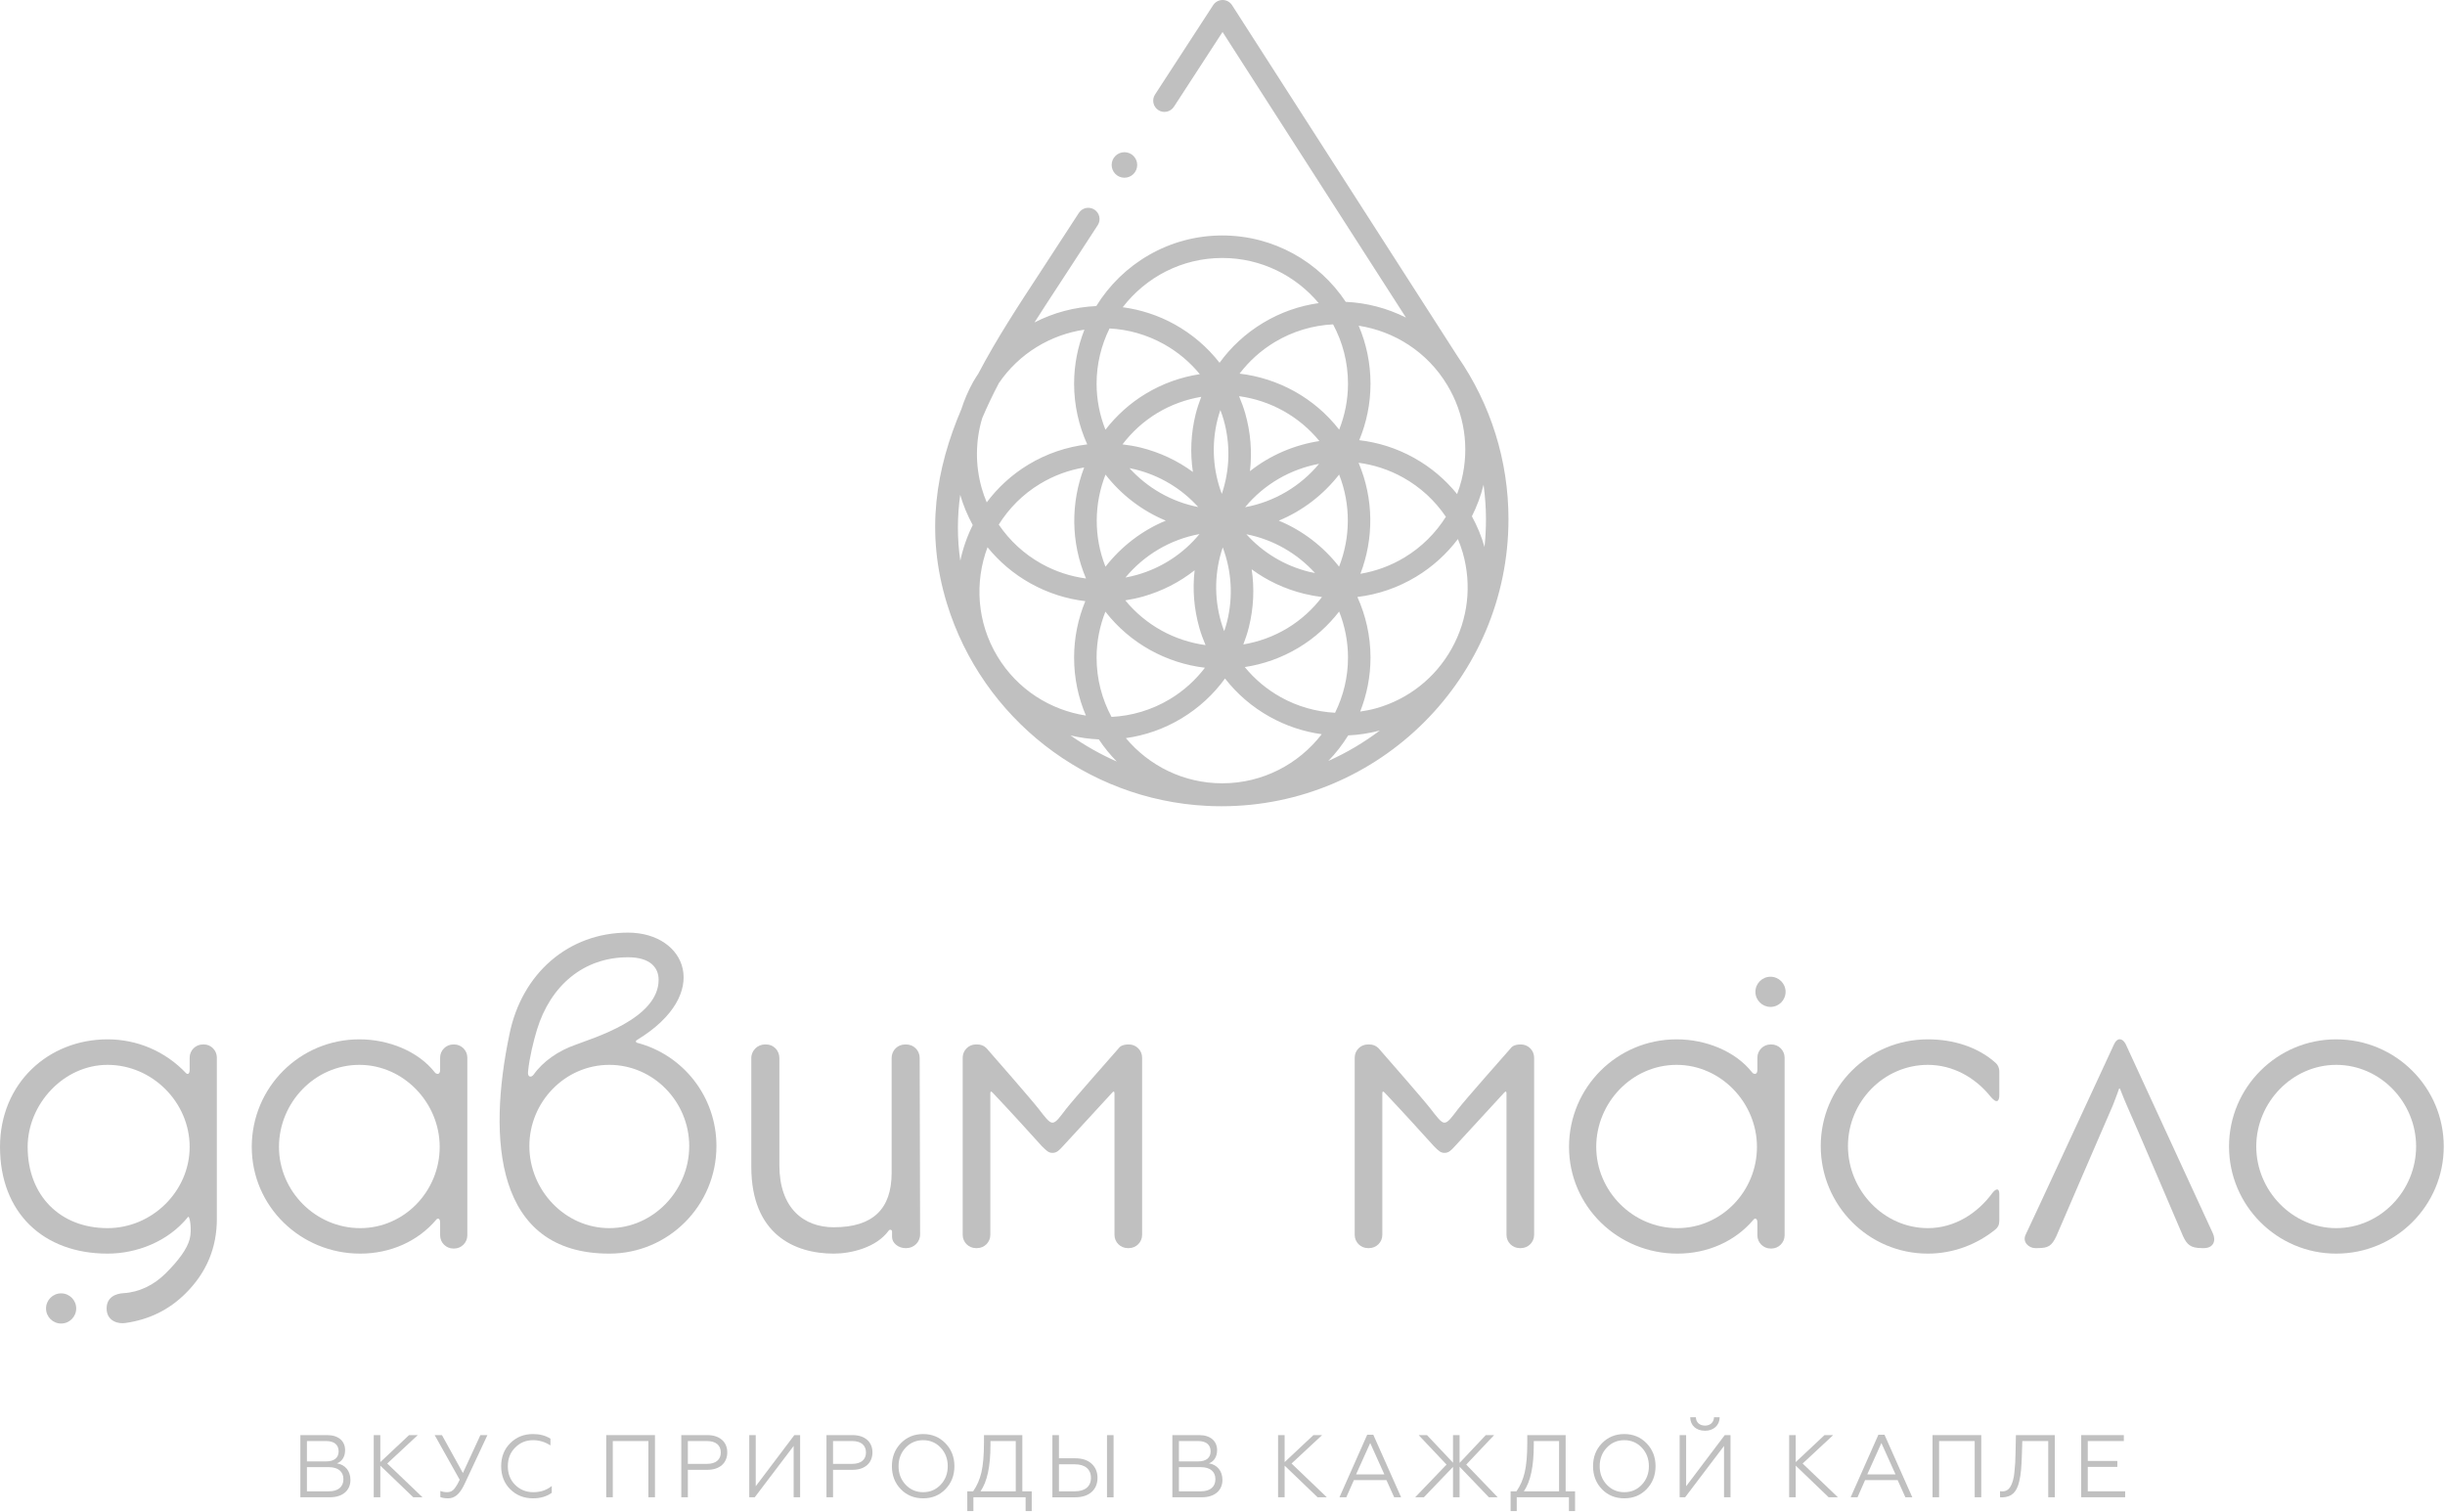 <?xml version="1.0" encoding="UTF-8"?> <svg xmlns="http://www.w3.org/2000/svg" width="776" height="480" viewBox="0 0 776 480" fill="none"><path d="M34.148 389.783C19.033 389.783 8.776 379.39 8.776 364.006C8.776 350.513 20.113 337.963 34.148 337.963C48.316 337.963 60.194 349.838 60.194 364.006C60.194 378.041 48.316 389.783 34.148 389.783ZM64.78 331.486L64.375 331.486C62.081 331.486 60.194 333.374 60.194 335.667L60.194 339.445C60.194 341.337 59.246 340.795 59.11 340.662C52.364 333.506 43.324 329.864 34.148 329.864C15.387 329.864 0.002 343.766 0.002 364.006C0.002 384.924 13.768 397.875 34.148 397.875C43.324 397.875 53.307 394.1 59.648 386.273C60.194 385.462 60.998 390.321 60.194 393.289C59.379 396.393 56.681 400.036 52.633 404.083C48.858 407.866 44.131 410.159 39.14 410.428C36.846 410.565 33.473 411.645 33.875 415.962C34.281 419.335 37.517 420.282 39.947 419.873C47.236 418.797 53.58 415.825 58.977 410.428C65.591 403.814 68.828 395.988 68.828 386.812L68.828 335.667C68.828 333.374 66.941 331.486 64.78 331.486Z" fill="#C0C0C0"></path><path d="M114.319 389.783C100.147 389.783 88.542 378.041 88.542 364.006C88.542 349.975 99.878 337.964 114.049 337.964C128.081 337.964 139.55 349.975 139.55 364.006C139.55 378.041 128.35 389.783 114.319 389.783ZM144.14 331.486L143.867 331.486C141.578 331.486 139.686 333.374 139.686 335.667L139.686 339.582C139.686 341.337 138.337 340.931 137.932 340.257C132.671 333.643 123.358 329.864 114.049 329.864C95.155 329.864 79.904 345.112 79.904 364.006C79.904 382.9 95.421 397.875 114.319 397.875C123.9 397.875 132.671 393.967 138.47 387.081C138.743 386.679 139.686 386.406 139.686 388.028L139.686 392.076C139.686 394.369 141.578 396.261 143.867 396.261L144.14 396.261C146.433 396.261 148.324 394.369 148.324 392.076L148.324 335.667C148.324 333.374 146.433 331.486 144.14 331.486Z" fill="#C0C0C0"></path><path d="M193.377 389.783C179.346 389.783 168.01 377.768 168.01 363.737C168.01 349.705 179.346 337.963 193.377 337.963C207.413 337.963 218.749 349.705 218.749 363.737C218.749 377.768 207.413 389.783 193.377 389.783ZM170.436 326.76C174.756 312.725 185.282 303.818 199.317 303.818C206.332 303.818 209.031 307.058 209.031 310.974C209.031 323.39 188.117 329.458 182.583 331.619C177.186 333.506 172.327 336.883 169.359 341.068C168.548 342.144 167.335 341.875 167.604 339.987C168.01 335.803 169.359 330.269 170.436 326.76ZM202.152 330.944C201.61 330.675 201.746 330.269 202.284 330C226.174 315.427 217.805 295.995 199.317 295.995C180.563 295.995 165.58 308.813 161.665 328.382C154.786 361.307 156.946 397.875 193.377 397.875C212.139 397.875 227.387 382.631 227.387 363.737C227.387 347.947 216.725 334.723 202.152 330.944Z" fill="#C0C0C0"></path><path d="M287.574 331.486L287.305 331.486C284.875 331.486 282.988 333.374 282.988 335.803L282.988 372.238C282.988 383.707 277.045 389.51 264.628 389.51C255.05 389.51 247.36 383.438 247.36 369.809L247.36 335.803C247.36 333.374 245.472 331.486 243.176 331.486L242.77 331.486C240.477 331.486 238.453 333.374 238.453 335.803L238.453 370.351C238.453 391.671 252.083 397.875 264.628 397.875C270.029 397.875 278.125 395.988 282.04 390.59C282.446 390.052 283.12 390.321 283.12 390.86L283.12 392.614C283.12 394.506 285.144 396.124 287.305 396.124L287.707 396.124C290.003 396.124 292.027 394.233 292.027 391.807L291.891 335.803C291.891 333.374 290.003 331.486 287.574 331.486Z" fill="#C0C0C0"></path><path d="M358.304 331.486C356.011 331.486 355.336 332.293 354.934 332.832C353.039 334.992 340.626 349.027 338.333 351.995C336.442 354.424 335.229 356.316 334.013 356.316C332.936 356.316 331.587 354.424 329.696 351.995C327.402 349.027 315.122 334.992 313.231 332.832C313.098 332.699 312.154 331.486 310.127 331.486L309.725 331.486C307.428 331.486 305.541 333.374 305.541 335.67L305.541 391.943C305.541 394.233 307.428 396.124 309.725 396.124L310.127 396.124C312.424 396.124 314.311 394.233 314.311 391.943L314.311 347.14C314.311 345.923 314.853 346.598 315.122 346.87C320.114 352.131 327.13 359.825 330.639 363.737C332.125 365.219 332.803 365.897 334.013 365.897C335.362 365.897 336.037 365.219 337.39 363.737C341.032 359.825 348.051 352.131 352.907 346.87C353.176 346.598 353.718 345.923 353.718 347.14L353.718 391.943C353.718 394.233 355.605 396.124 357.902 396.124L358.304 396.124C360.601 396.124 362.488 394.233 362.488 391.943L362.488 335.67C362.488 333.374 360.601 331.486 358.304 331.486Z" fill="#C0C0C0"></path><path d="M482.722 331.486C480.428 331.486 479.754 332.293 479.348 332.832C477.457 334.992 465.041 349.027 462.751 351.995C460.86 354.424 459.643 356.316 458.43 356.316C457.35 356.316 456.004 354.424 454.113 351.995C451.82 349.027 439.54 334.992 437.649 332.832C437.512 332.699 436.572 331.486 434.545 331.486L434.143 331.486C431.846 331.486 429.958 333.374 429.958 335.67L429.958 391.943C429.958 394.233 431.846 396.124 434.143 396.124L434.545 396.124C436.841 396.124 438.729 394.233 438.729 391.943L438.729 347.14C438.729 345.923 439.271 346.598 439.54 346.87C444.532 352.131 451.547 359.825 455.057 363.737C456.543 365.219 457.217 365.897 458.43 365.897C459.776 365.897 460.454 365.219 461.807 363.737C465.45 359.825 472.465 352.131 477.324 346.87C477.593 346.598 478.135 345.923 478.135 347.14L478.135 391.943C478.135 394.233 480.023 396.124 482.316 396.124L482.722 396.124C485.018 396.124 486.902 394.233 486.902 391.943L486.902 335.67C486.902 333.374 485.018 331.486 482.722 331.486Z" fill="#C0C0C0"></path><path d="M532.393 389.783C518.225 389.783 506.616 378.041 506.616 364.006C506.616 349.975 517.956 337.963 532.124 337.963C546.159 337.963 557.628 349.975 557.628 364.006C557.628 378.041 546.428 389.783 532.393 389.783ZM562.218 331.486L561.949 331.486C559.656 331.486 557.761 333.374 557.761 335.667L557.761 339.582C557.761 341.337 556.415 340.931 556.01 340.257C550.745 333.643 541.436 329.864 532.124 329.864C513.234 329.864 497.982 345.112 497.982 364.006C497.982 382.9 513.503 397.875 532.393 397.875C541.975 397.875 550.745 393.967 556.548 387.081C556.821 386.679 557.761 386.406 557.761 388.028L557.761 392.076C557.761 394.369 559.656 396.26 561.949 396.26L562.218 396.26C564.511 396.26 566.402 394.369 566.402 392.076L566.402 335.667C566.402 333.374 564.511 331.486 562.218 331.486Z" fill="#C0C0C0"></path><path d="M611.878 329.864C592.984 329.864 577.872 344.979 577.872 363.733C577.872 382.494 592.984 397.875 611.878 397.875C619.974 397.875 627.531 394.907 633.334 390.185C634.141 389.51 634.547 388.703 634.547 387.35L634.547 378.985C634.547 376.692 633.198 377.499 632.39 378.579C627.664 385.057 620.379 389.783 611.878 389.783C597.843 389.783 586.51 377.768 586.51 363.733C586.51 349.702 597.843 337.963 611.878 337.963C619.841 337.963 626.856 342.008 631.579 347.811C633.739 350.509 634.547 349.565 634.547 347.541L634.547 340.12C634.547 338.771 634.009 337.963 633.47 337.418C627.8 332.293 619.974 329.864 611.878 329.864Z" fill="#C0C0C0"></path><path d="M674.643 331.35C673.563 329.329 671.945 329.329 671.001 331.35C671.001 331.35 644.147 389.377 642.931 391.807C641.718 394.233 644.011 396.124 645.899 396.124L646.71 396.124C650.083 396.124 651.163 395.449 652.645 392.345C652.645 392.345 669.379 353.481 670.595 350.782C671.001 349.838 671.808 347.541 672.078 346.87C672.756 344.843 672.619 344.979 673.43 347.003C673.832 347.947 674.643 350.107 675.049 350.918C676.398 353.75 692.863 392.345 692.863 392.345C694.076 394.911 695.156 396.124 698.798 396.124L699.473 396.124C702.577 396.124 703.388 393.698 702.308 391.401C701.361 389.377 674.643 331.35 674.643 331.35Z" fill="#C0C0C0"></path><path d="M741.463 389.783C727.565 389.783 716.096 377.905 716.096 363.873C716.096 349.838 727.565 337.963 741.463 337.963C755.495 337.963 766.831 349.838 766.831 363.873C766.831 377.905 755.495 389.783 741.463 389.783ZM741.463 329.864C722.706 329.864 707.454 345.112 707.454 363.873C707.454 382.631 722.706 397.875 741.463 397.875C760.354 397.875 775.605 382.631 775.605 363.873C775.605 345.112 760.354 329.864 741.463 329.864Z" fill="#C0C0C0"></path><path d="M19.4 410.486C16.756 410.486 14.61 412.632 14.61 415.273C14.61 417.918 16.756 420.064 19.4 420.064C22.041 420.064 24.188 417.918 24.188 415.273C24.188 412.632 22.041 410.486 19.4 410.486Z" fill="#C0C0C0"></path><path d="M561.924 309.997C559.283 309.997 557.137 312.143 557.137 314.785C557.137 317.429 559.283 319.572 561.924 319.572C564.569 319.572 566.715 317.429 566.715 314.785C566.715 312.143 564.569 309.997 561.924 309.997Z" fill="#C0C0C0"></path><path d="M97.417 473.311L104.376 473.311C107.307 473.311 108.998 471.901 108.998 469.45C108.998 467.056 107.307 465.646 104.376 465.646L97.417 465.646L97.417 473.311ZM97.417 463.816L103.532 463.816C106.037 463.816 107.476 462.689 107.476 460.633C107.476 458.519 106.037 457.364 103.532 457.364L97.417 457.364L97.417 463.816ZM95.332 475.199L95.332 455.476L103.87 455.476C107.361 455.476 109.532 457.31 109.532 460.267C109.532 462.323 108.549 463.845 106.938 464.437C109.532 464.86 111.223 466.805 111.223 469.705C111.223 473.003 108.772 475.199 104.742 475.199L95.332 475.199Z" fill="#C0C0C0"></path><path d="M120.704 455.476L120.704 464.042L129.83 455.476L132.593 455.476L122.897 464.491L134.086 475.199L131.154 475.199L120.704 465.165L120.704 475.199L118.619 475.199L118.619 455.476L120.704 455.476Z" fill="#C0C0C0"></path><path d="M139.76 475.141L139.76 473.2C140.409 473.455 141.141 473.591 141.906 473.591C142.889 473.591 143.65 473.257 144.324 472.357C144.665 471.901 144.916 471.51 145.114 471.172C145.311 470.831 145.566 470.325 145.903 469.647L137.958 455.479L140.269 455.479L146.919 467.508L152.47 455.479L154.695 455.479L147.425 471.029C145.875 474.323 144.242 475.536 142.239 475.536C141.195 475.536 140.38 475.396 139.76 475.141Z" fill="#C0C0C0"></path><path d="M161.937 472.662C160.02 470.745 159.062 468.294 159.062 465.334C159.062 462.38 160.02 459.954 161.937 458.038C163.882 456.097 166.275 455.138 169.178 455.138C171.317 455.138 173.151 455.616 174.701 456.603L174.701 458.745C172.982 457.643 171.149 457.084 169.203 457.084C166.925 457.084 165.034 457.869 163.487 459.448C161.937 460.999 161.176 462.969 161.176 465.334C161.176 467.731 161.937 469.705 163.487 471.251C165.034 472.805 166.979 473.591 169.261 473.591C171.547 473.591 173.488 472.945 175.121 471.621L175.121 473.788C173.517 474.944 171.547 475.536 169.178 475.536C166.275 475.536 163.882 474.578 161.937 472.662Z" fill="#C0C0C0"></path><path d="M192.405 475.199L192.405 455.476L207.875 455.476L207.875 475.199L205.786 475.199L205.786 457.364L194.489 457.364L194.489 475.199L192.405 475.199Z" fill="#C0C0C0"></path><path d="M218.314 464.602L224.372 464.602C227.164 464.602 228.768 463.278 228.768 460.995C228.768 458.659 227.164 457.36 224.372 457.36L218.314 457.36L218.314 464.602ZM216.229 475.195L216.229 455.476L224.515 455.476C228.456 455.476 230.824 457.672 230.824 460.941C230.824 464.293 228.456 466.489 224.515 466.489L218.314 466.489L218.314 475.195L216.229 475.195Z" fill="#C0C0C0"></path><path d="M237.8 475.199L237.8 455.476L239.856 455.476L239.856 471.704L252.112 455.476L253.945 455.476L253.945 475.199L251.889 475.199L251.889 458.914L239.548 475.199L237.8 475.199Z" fill="#C0C0C0"></path><path d="M264.392 464.602L270.45 464.602C273.242 464.602 274.846 463.278 274.846 460.995C274.846 458.659 273.242 457.36 270.45 457.36L264.392 457.36L264.392 464.602ZM262.307 475.195L262.307 455.476L270.594 455.476C274.534 455.476 276.902 457.672 276.902 460.941C276.902 464.293 274.534 466.489 270.594 466.489L264.392 466.489L264.392 475.195L262.307 475.195Z" fill="#C0C0C0"></path><path d="M292.995 473.591C295.191 473.591 297.05 472.805 298.547 471.226C300.04 469.647 300.8 467.677 300.8 465.338C300.8 462.998 300.04 461.028 298.547 459.449C297.05 457.87 295.191 457.084 292.995 457.084C290.799 457.084 288.936 457.87 287.444 459.449C285.951 461.028 285.19 462.998 285.19 465.338C285.19 467.677 285.951 469.647 287.444 471.226C288.936 472.805 290.799 473.591 292.995 473.591ZM292.995 455.139C295.841 455.139 298.177 456.126 300.068 458.067C301.956 460.012 302.914 462.434 302.914 465.338C302.914 468.241 301.956 470.692 300.068 472.633C298.177 474.578 295.841 475.536 292.995 475.536C290.149 475.536 287.781 474.578 285.893 472.633C284.006 470.692 283.076 468.241 283.076 465.338C283.076 462.434 284.006 460.012 285.893 458.067C287.781 456.126 290.149 455.139 292.995 455.139Z" fill="#C0C0C0"></path><path d="M322.383 473.311L322.383 457.363L314.355 457.363L314.355 458.688C314.355 465.395 313.314 470.268 311.197 473.311L322.383 473.311ZM306.998 479.591L306.998 473.311L308.857 473.311C310.07 471.592 310.942 469.593 311.481 467.311C312.012 465.029 312.295 461.871 312.295 457.841L312.295 455.476L324.471 455.476L324.471 473.311L327.457 473.311L327.457 479.591L325.512 479.591L325.512 475.199L308.943 475.199L308.943 479.591L306.998 479.591Z" fill="#C0C0C0"></path><path d="M351.345 455.476L353.426 455.476L353.426 475.214L351.345 475.214L351.345 455.476ZM336.093 473.311L341.117 473.311C344.383 473.311 346.249 471.769 346.249 469.041C346.249 466.314 344.383 464.735 341.117 464.735L336.093 464.735L336.093 473.311ZM334.012 475.214L334.012 455.476L336.093 455.476L336.093 462.833L341.26 462.833C343.485 462.833 345.208 463.407 346.464 464.555C347.72 465.704 348.33 467.211 348.33 469.041C348.33 472.773 345.71 475.214 341.26 475.214L334.012 475.214Z" fill="#C0C0C0"></path><path d="M374.172 473.311L381.13 473.311C384.062 473.311 385.752 471.901 385.752 469.45C385.752 467.056 384.062 465.646 381.13 465.646L374.172 465.646L374.172 473.311ZM374.172 463.816L380.286 463.816C382.791 463.816 384.23 462.689 384.23 460.633C384.23 458.519 382.791 457.364 380.286 457.364L374.172 457.364L374.172 463.816ZM372.087 475.199L372.087 455.476L380.624 455.476C384.116 455.476 386.287 457.31 386.287 460.267C386.287 462.323 385.303 463.845 383.692 464.437C386.287 464.86 387.98 466.805 387.98 469.705C387.98 473.003 385.526 475.199 381.499 475.199L372.087 475.199Z" fill="#C0C0C0"></path><path d="M407.72 455.476L407.72 464.042L416.853 455.476L419.609 455.476L409.916 464.491L421.102 475.199L418.173 475.199L407.72 465.165L407.72 475.199L405.638 475.199L405.638 455.476L407.72 455.476Z" fill="#C0C0C0"></path><path d="M430.401 467.928L439.362 467.928L434.88 457.984L430.401 467.928ZM425.129 475.199L433.921 455.365L435.866 455.365L444.684 475.199L442.487 475.199L440.036 469.762L429.698 469.762L427.3 475.199L425.129 475.199Z" fill="#C0C0C0"></path><path d="M452.903 455.476L461.161 464.236L461.161 455.476L463.246 455.476L463.246 464.297L471.557 455.476L474.209 455.476L465.359 464.828L475.332 475.199L472.544 475.199L463.246 465.506L463.246 475.199L461.161 475.199L461.161 465.564L451.92 475.199L449.157 475.199L459.104 464.828L450.258 455.476L452.903 455.476Z" fill="#C0C0C0"></path><path d="M494.82 473.311L494.82 457.363L486.793 457.363L486.793 458.688C486.793 465.395 485.752 470.268 483.638 473.311L494.82 473.311ZM479.439 479.591L479.439 473.311L481.298 473.311C482.508 471.592 483.38 469.593 483.918 467.311C484.453 465.029 484.733 461.871 484.733 457.841L484.733 455.476L496.909 455.476L496.909 473.311L499.895 473.311L499.895 479.591L497.95 479.591L497.95 475.199L481.384 475.199L481.384 479.591L479.439 479.591Z" fill="#C0C0C0"></path><path d="M515.522 473.591C517.719 473.591 519.581 472.805 521.074 471.226C522.567 469.647 523.328 467.677 523.328 465.338C523.328 462.998 522.567 461.028 521.074 459.449C519.581 457.87 517.719 457.084 515.522 457.084C513.326 457.084 511.467 457.87 509.971 459.449C508.478 461.028 507.717 462.998 507.717 465.338C507.717 467.677 508.478 469.647 509.971 471.226C511.467 472.805 513.326 473.591 515.522 473.591ZM515.522 455.139C518.368 455.139 520.704 456.126 522.596 458.067C524.483 460.012 525.441 462.434 525.441 465.338C525.441 468.241 524.483 470.692 522.596 472.633C520.704 474.578 518.368 475.536 515.522 475.536C512.677 475.536 510.308 474.578 508.421 472.633C506.537 470.692 505.604 468.241 505.604 465.338C505.604 462.434 506.537 460.012 508.421 458.067C510.308 456.126 512.677 455.139 515.522 455.139Z" fill="#C0C0C0"></path><path d="M536.445 449.81L538.25 449.81C538.25 451.36 539.373 452.458 541.153 452.458C542.839 452.458 543.966 451.36 543.995 449.81L545.796 449.81C545.771 451.105 545.319 452.149 544.444 452.939C543.572 453.7 542.477 454.094 541.153 454.094C538.329 454.094 536.473 452.404 536.445 449.81ZM533.089 475.195L533.089 455.476L535.149 455.476L535.149 471.704L547.408 455.476L549.234 455.476L549.234 475.195L547.178 475.195L547.178 458.91L534.837 475.195L533.089 475.195Z" fill="#C0C0C0"></path><path d="M569.927 455.476L569.927 464.042L579.06 455.476L581.816 455.476L572.123 464.491L583.309 475.199L580.38 475.199L569.927 465.165L569.927 475.199L567.845 475.199L567.845 455.476L569.927 455.476Z" fill="#C0C0C0"></path><path d="M592.643 467.928L601.604 467.928L597.122 457.984L592.643 467.928ZM587.371 475.199L596.164 455.365L598.109 455.365L606.926 475.199L604.73 475.199L602.279 469.762L591.94 469.762L589.546 475.199L587.371 475.199Z" fill="#C0C0C0"></path><path d="M613.35 475.199L613.35 455.476L628.82 455.476L628.82 475.199L626.732 475.199L626.732 457.364L615.435 457.364L615.435 475.199L613.35 475.199Z" fill="#C0C0C0"></path><path d="M634.773 473.283C634.913 473.311 635.193 473.336 635.563 473.336C637.364 473.336 638.293 471.958 638.886 469.816C639.083 469.141 639.252 468.294 639.334 467.282C639.449 466.242 639.532 465.255 639.593 464.297C639.646 463.339 639.675 462.179 639.704 460.855L639.815 455.476L652.156 455.476L652.156 475.199L650.075 475.199L650.075 457.36L641.846 457.36L641.703 461.871C641.588 465.506 641.426 467.875 640.856 470.211C640.07 473.566 638.52 475.116 635.563 475.228C635.193 475.228 634.913 475.228 634.773 475.199L634.773 473.283Z" fill="#C0C0C0"></path><path d="M660.539 475.199L660.539 455.476L674.065 455.476L674.065 457.364L662.624 457.364L662.624 463.676L672.005 463.676L672.005 465.564L662.624 465.564L662.624 473.311L674.488 473.311L674.488 475.199L660.539 475.199Z" fill="#C0C0C0"></path><path d="M356.873 56.407C359.111 56.407 360.928 54.594 360.928 52.355C360.928 50.116 359.111 48.303 356.873 48.303C354.637 48.303 352.82 50.116 352.82 52.355C352.82 54.594 354.637 56.407 356.873 56.407Z" fill="#C0C0C0"></path><path d="M344.177 104.63C342.087 109.949 340.899 115.718 340.899 121.772C340.899 128.64 342.412 135.15 345.07 141.04C338.551 141.827 332.212 143.944 326.413 147.44C321.103 150.645 316.683 154.758 313.171 159.436C312.57 157.984 312.02 156.505 311.586 154.971C309.484 147.568 309.584 139.904 311.738 132.707C313.326 128.965 315.097 125.265 317.014 121.608C323.463 112.142 333.442 106.219 344.177 104.63ZM387.929 81.875C400.21 81.875 411.201 87.455 418.527 96.204C412.437 97.06 406.419 99.126 400.833 102.504C395.356 105.809 390.714 110.107 387.066 115.134C383.248 110.238 378.463 106.103 372.877 102.987C367.598 100.046 361.987 98.278 356.334 97.51C363.633 88.023 375.064 81.875 387.929 81.875ZM459.293 122.145C464.807 131.271 466.435 141.987 463.877 152.337C463.497 153.868 463.008 155.356 462.461 156.814C458.734 152.209 454.135 148.3 448.807 145.326C443.26 142.231 437.352 140.399 431.401 139.706C433.695 134.175 434.973 128.12 434.973 121.772C434.973 115.247 433.631 109.029 431.219 103.372C442.489 105.122 452.954 111.638 459.293 122.145ZM471.149 173.555C470.177 170.138 468.81 166.912 467.152 163.865C468.704 160.763 469.958 157.492 470.812 154.047C470.83 153.971 470.839 153.892 470.858 153.816C471.335 157.431 471.623 161.082 471.623 164.77C471.623 167.75 471.462 170.697 471.158 173.598C471.155 173.585 471.152 173.57 471.149 173.555ZM427.899 233.398C431.249 233.249 434.609 232.741 437.923 231.86C432.877 235.658 427.404 238.914 421.58 241.511C423.977 239.054 426.079 236.326 427.899 233.398ZM348.746 234.67C350.426 237.198 352.339 239.552 354.463 241.706C349.299 239.43 344.368 236.642 339.751 233.41C342.698 234.114 345.708 234.537 348.746 234.67ZM327.063 185.153C332.534 188.203 338.427 190.086 344.46 190.797C342.175 196.323 340.899 202.365 340.899 208.707C340.899 215.235 342.236 221.453 344.648 227.106C333.369 225.363 322.913 218.844 316.568 208.331C310.015 197.477 309.286 184.728 313.421 173.686C317.148 178.285 321.738 182.185 327.063 185.153ZM445.757 176.927C441.389 179.567 436.65 181.289 431.769 182.112C436.04 170.976 436.058 158.352 431.185 146.872C436.018 147.513 440.815 149.047 445.332 151.565C450.858 154.646 455.447 158.92 458.898 164.011C455.624 169.22 451.183 173.652 445.757 176.927ZM375.037 227.972C380.511 224.667 385.149 220.369 388.798 215.345C392.616 220.241 397.4 224.379 402.99 227.492C408.19 230.39 413.77 232.237 419.496 233.024C412.194 242.48 400.778 248.604 387.929 248.604C375.651 248.604 364.66 243.021 357.336 234.266C363.43 233.413 369.451 231.347 375.037 227.972ZM350.833 194.129C358.743 204.297 370.243 210.475 382.425 211.927C379.426 215.852 375.708 219.233 371.352 221.863C365.517 225.378 359.141 227.213 352.774 227.532C349.757 221.921 348.038 215.512 348.038 208.707C348.038 203.558 349.05 198.652 350.833 194.129ZM396.714 149.536C397.422 143.473 396.936 137.27 395.219 131.216C394.685 129.333 394.001 127.519 393.254 125.739C403.032 127.063 412.218 131.994 418.755 139.977C410.769 141.213 403.145 144.457 396.714 149.536ZM395.174 160.979C401.249 153.634 409.63 148.883 418.649 147.209C412.792 154.266 404.548 159.251 395.174 160.979ZM357.2 183.297C363.056 176.225 371.313 171.228 380.693 169.5C375.593 175.694 368.755 180.211 360.866 182.449C359.651 182.793 358.427 183.069 357.2 183.297ZM362.819 189.318C368.852 187.604 374.375 184.767 379.153 180.991C378.451 187.039 378.937 193.227 380.651 199.257C381.188 201.143 381.869 202.96 382.616 204.74C372.85 203.419 363.676 198.504 357.145 190.542C359.047 190.247 360.942 189.852 362.819 189.318ZM380.289 160.918C371.714 159.245 364.138 154.804 358.472 148.582C359.08 148.704 359.684 148.825 360.292 148.974C368.111 150.909 375.007 155.065 380.289 160.918ZM415.572 181.505C407.753 179.57 400.854 175.417 395.575 169.561C404.132 171.228 411.699 175.654 417.361 181.857C416.766 181.736 416.164 181.651 415.572 181.505ZM396.389 198.987C397.896 192.899 398.166 186.702 397.258 180.685C402.16 184.29 407.774 186.933 413.859 188.437C415.76 188.905 417.668 189.251 419.579 189.485C416.635 193.343 412.962 196.739 408.561 199.397C404.144 202.055 399.414 203.722 394.615 204.53C395.301 202.726 395.921 200.891 396.389 198.987ZM388.075 173.725C390.897 181.207 391.416 189.348 389.454 197.279C389.199 198.315 388.877 199.327 388.539 200.332C388.172 199.339 387.813 198.34 387.522 197.31C385.283 189.454 385.52 181.298 388.075 173.725ZM386.404 133.203C386.662 132.161 386.99 131.143 387.324 130.134C387.695 131.131 388.053 132.136 388.348 133.172C390.578 141.025 390.341 149.181 387.783 156.754C384.967 149.272 384.448 141.131 386.404 133.203ZM427.832 208.707C427.832 214.995 426.331 220.922 423.731 226.216C417.741 225.897 411.857 224.26 406.471 221.256C402.03 218.78 398.196 215.53 395.064 211.715C400.979 210.815 406.817 208.786 412.242 205.505C417.328 202.434 421.58 198.522 425.019 194.087C426.814 198.619 427.832 203.543 427.832 208.707ZM424.998 179.846C420.016 173.464 413.451 168.382 405.866 165.241C413.458 162.097 420.025 157.009 425.01 150.618C428.789 160.198 428.613 170.636 424.998 179.846ZM367.3 131.082C371.717 128.424 376.452 126.757 381.252 125.945C380.566 127.75 379.94 129.588 379.469 131.492C377.968 137.58 377.695 143.777 378.606 149.797C373.703 146.192 368.09 143.549 362.002 142.042C360.095 141.574 358.175 141.268 356.258 141.037C359.208 137.161 362.892 133.749 367.309 131.082L367.3 131.082ZM350.869 150.633C355.851 157.018 362.415 162.097 370 165.241C362.409 168.382 355.842 173.473 350.857 179.861C347.072 170.284 347.251 159.843 350.869 150.633ZM464.278 175.508C467.188 185.761 465.934 196.529 460.745 205.84C455.557 215.147 447.048 221.879 436.796 224.789C435.107 225.263 433.403 225.588 431.696 225.84C433.786 220.524 434.973 214.758 434.973 208.707C434.973 201.851 433.467 195.351 430.815 189.47C437.328 188.683 443.664 186.532 449.448 183.036C454.679 179.88 459.141 175.812 462.711 171.079C463.306 172.519 463.847 173.99 464.278 175.508ZM404.515 108.612C410.353 105.095 416.732 103.263 423.096 102.947C426.116 108.558 427.832 114.967 427.832 121.772C427.832 126.924 426.817 131.839 425.031 136.362C417.121 126.185 405.608 120.031 393.418 118.582C396.422 114.642 400.153 111.252 404.515 108.612ZM348.038 121.772C348.038 115.481 349.542 109.545 352.148 104.247C358.029 104.56 363.922 106.17 369.402 109.226C373.84 111.699 377.668 114.946 380.799 118.755C374.882 119.657 369.047 121.69 363.618 124.973L363.609 124.973C358.533 128.045 354.283 131.954 350.845 136.386C349.053 131.854 348.038 126.933 348.038 121.772ZM330.094 153.558C330.094 153.552 330.103 153.552 330.103 153.552C334.475 150.915 339.21 149.19 344.098 148.364C339.821 159.5 339.806 172.127 344.684 183.607C339.785 182.951 334.994 181.395 330.541 178.917C325.015 175.839 320.435 171.575 316.984 166.496C320.192 161.374 324.578 156.89 330.094 153.558ZM304.754 157.039C305.729 160.426 307.084 163.628 308.73 166.647C306.935 170.244 305.614 174.041 304.781 177.957C303.736 170.77 303.812 163.81 304.754 157.039ZM462.671 113.19L391.036 1.64C390.386 0.623 389.25 0.006 388.041 4.30699e-05L388.035 4.30705e-05C386.823 4.31764e-05 385.699 0.611 385.04 1.622L366.586 30.003C365.505 31.659 365.982 33.864 367.637 34.943C369.253 36.012 371.483 35.547 372.573 33.898L388.017 10.149L446.225 100.79C440.271 97.814 433.758 96.091 427.118 95.803C418.682 83.117 404.272 74.733 387.929 74.733C371.03 74.733 356.228 83.725 347.935 97.142C341.094 97.449 334.393 99.208 328.32 102.346C330.863 98.342 333.469 94.366 336.063 90.408L348.402 71.468C349.478 69.812 349.004 67.604 347.351 66.531C345.687 65.456 343.481 65.915 342.412 67.579L330.094 86.495C323.211 96.987 316.258 107.604 310.492 118.597C309.945 119.442 309.386 120.271 308.888 121.164C307.327 123.962 306.075 126.872 305.122 129.855C297.081 148.704 293.569 168.865 300.541 191.566C311.75 228.027 344.87 253.832 382.95 255.764C384.518 255.849 386.082 255.886 387.652 255.886C437.893 255.886 478.762 215.01 478.762 164.77C478.762 146.271 473.175 128.4 462.671 113.19Z" fill="#C0C0C0"></path></svg> 